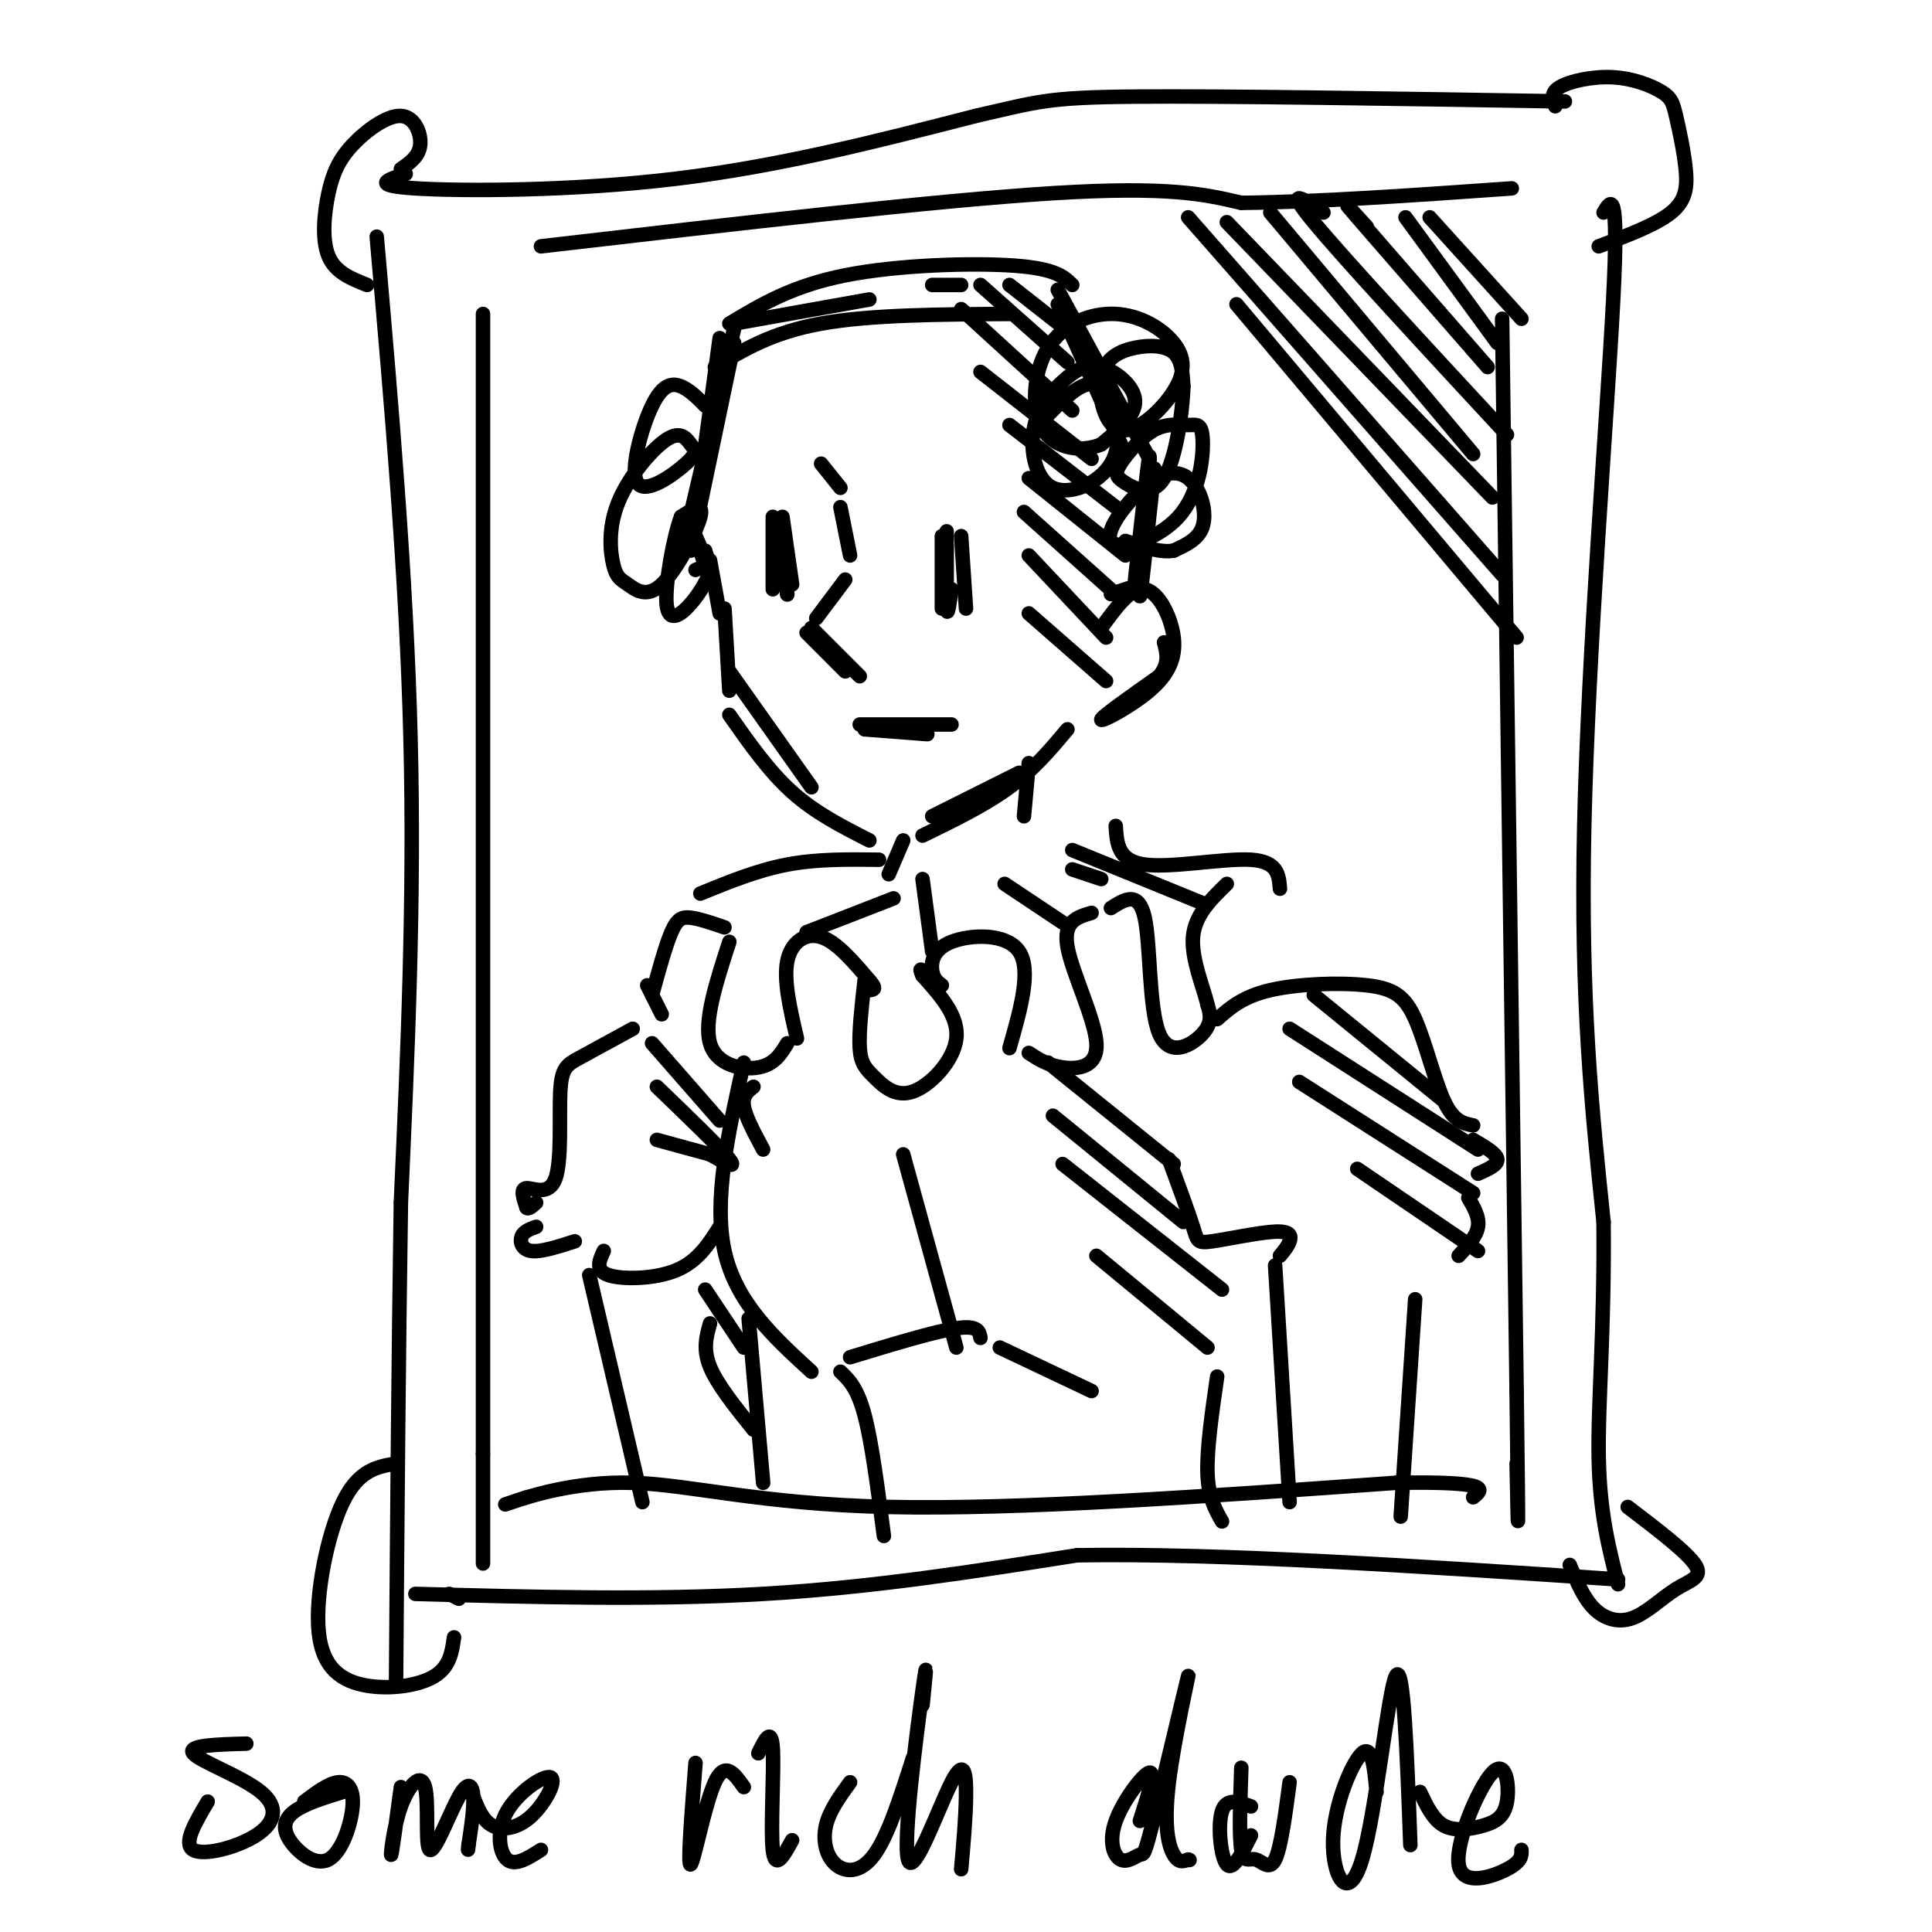 <svg viewBox='0 0 400 400' version='1.1' xmlns='http://www.w3.org/2000/svg' xmlns:xlink='http://www.w3.org/1999/xlink'><g fill='none' stroke='rgb(0,0,0)' stroke-width='3' stroke-linecap='round' stroke-linejoin='round'><path d='M149,70c0.000,0.000 -5.000,37.000 -5,37'/><path d='M152,71c0.000,0.000 -9.000,43.000 -9,43'/><path d='M152,68c0.000,0.000 -11.000,47.000 -11,47'/><path d='M146,114c0.822,2.667 1.644,5.333 1,4c-0.644,-1.333 -2.756,-6.667 -3,-7c-0.244,-0.333 1.378,4.333 3,9'/><path d='M147,116c0.000,0.000 2.000,11.000 2,11'/><path d='M150,126c0.000,0.000 1.000,17.000 1,17'/><path d='M151,139c0.000,0.000 17.000,24.000 17,24'/><path d='M151,148c4.083,5.833 8.167,11.667 13,16c4.833,4.333 10.417,7.167 16,10'/><path d='M193,169c0.000,0.000 18.000,-9.000 18,-9'/><path d='M191,173c6.500,-3.167 13.000,-6.333 18,-10c5.000,-3.667 8.500,-7.833 12,-12'/><path d='M228,130c3.072,-4.242 6.144,-8.485 9,-8c2.856,0.485 5.498,5.697 6,10c0.502,4.303 -1.134,7.697 -5,11c-3.866,3.303 -9.962,6.515 -10,6c-0.038,-0.515 5.981,-4.758 12,-9'/><path d='M240,140c2.167,-2.667 1.583,-4.833 1,-7'/><path d='M230,123c0.000,0.000 6.000,-2.000 6,-2'/><path d='M152,67c0.000,0.000 28.000,-5.000 28,-5'/><path d='M193,59c0.000,0.000 6.000,0.000 6,0'/><path d='M151,67c6.511,-3.911 13.022,-7.822 24,-10c10.978,-2.178 26.422,-2.622 35,-2c8.578,0.622 10.289,2.311 12,4'/><path d='M148,76c5.917,-3.583 11.833,-7.167 22,-9c10.167,-1.833 24.583,-1.917 39,-2'/><path d='M219,63c0.000,0.000 14.000,31.000 14,31'/><path d='M219,60c0.000,0.000 19.000,35.000 19,35'/><path d='M239,97c-1.556,14.644 -3.111,29.289 -3,26c0.111,-3.289 1.889,-24.511 2,-28c0.111,-3.489 -1.444,10.756 -3,25'/><path d='M196,113c0.000,0.000 0.000,11.000 0,11'/><path d='M162,109c0.000,0.000 1.000,14.000 1,14'/><path d='M163,123c0.000,0.833 -0.500,-4.083 -1,-9'/><path d='M195,111c0.000,0.000 0.000,15.000 0,15'/><path d='M162,107c0.000,0.000 2.000,14.000 2,14'/><path d='M160,107c0.000,0.000 0.000,15.000 0,15'/><path d='M196,110c-0.083,7.000 -0.167,14.000 0,16c0.167,2.000 0.583,-1.000 1,-4'/><path d='M199,111c0.000,0.000 1.000,15.000 1,15'/><path d='M167,131c0.000,0.000 8.000,8.000 8,8'/><path d='M168,130c0.000,0.000 10.000,10.000 10,10'/><path d='M169,128c0.000,0.000 6.000,-8.000 6,-8'/><path d='M176,115c0.000,0.000 -2.000,-10.000 -2,-10'/><path d='M170,96c0.000,0.000 4.000,5.000 4,5'/><path d='M178,150c0.000,0.000 19.000,0.000 19,0'/><path d='M179,151c0.000,0.000 13.000,1.000 13,1'/><path d='M213,158c0.000,0.000 -1.000,11.000 -1,11'/><path d='M187,174c0.000,0.000 -3.000,7.000 -3,7'/><path d='M182,178c-6.417,-0.083 -12.833,-0.167 -19,1c-6.167,1.167 -12.083,3.583 -18,6'/><path d='M135,206c1.400,-5.111 2.800,-10.222 4,-13c1.200,-2.778 2.200,-3.222 4,-3c1.800,0.222 4.400,1.111 7,2'/><path d='M151,195c-2.667,8.200 -5.333,16.400 -4,21c1.333,4.600 6.667,5.600 10,5c3.333,-0.600 4.667,-2.800 6,-5'/><path d='M165,215c-1.400,-6.000 -2.800,-12.000 -2,-16c0.800,-4.000 3.800,-6.000 7,-5c3.200,1.000 6.600,5.000 10,9'/><path d='M180,203c1.667,1.833 0.833,1.917 0,2'/><path d='M179,203c-0.603,5.396 -1.206,10.791 -1,14c0.206,3.209 1.220,4.231 3,6c1.780,1.769 4.325,4.284 8,3c3.675,-1.284 8.478,-6.367 9,-11c0.522,-4.633 -3.239,-8.817 -7,-13'/><path d='M191,202c-1.000,-2.167 0.000,-1.083 1,0'/><path d='M195,204c-0.869,-0.649 -1.738,-1.298 -2,-3c-0.262,-1.702 0.083,-4.458 4,-6c3.917,-1.542 11.405,-1.869 14,2c2.595,3.869 0.298,11.935 -2,20'/><path d='M213,218c1.958,1.280 3.917,2.560 7,3c3.083,0.440 7.292,0.042 7,-5c-0.292,-5.042 -5.083,-14.726 -6,-20c-0.917,-5.274 2.042,-6.137 5,-7'/><path d='M230,188c2.881,-1.833 5.762,-3.667 7,2c1.238,5.667 0.833,18.833 3,24c2.167,5.167 6.905,2.333 9,0c2.095,-2.333 1.548,-4.167 1,-6'/><path d='M250,208c-0.822,-3.556 -3.378,-9.444 -3,-14c0.378,-4.556 3.689,-7.778 7,-11'/><path d='M222,176c0.000,0.000 27.000,11.000 27,11'/><path d='M167,193c0.000,0.000 18.000,-7.000 18,-7'/><path d='M191,182c0.000,0.000 2.000,15.000 2,15'/><path d='M208,183c0.000,0.000 12.000,8.000 12,8'/><path d='M222,180c0.000,0.000 6.000,2.000 6,2'/><path d='M231,171c0.222,3.622 0.444,7.244 6,8c5.556,0.756 16.444,-1.356 22,-1c5.556,0.356 5.778,3.178 6,6'/><path d='M134,204c0.000,0.000 3.000,6.000 3,6'/><path d='M252,211c2.649,-2.338 5.298,-4.676 11,-6c5.702,-1.324 14.456,-1.633 20,-1c5.544,0.633 7.877,2.209 10,7c2.123,4.791 4.035,12.797 6,17c1.965,4.203 3.982,4.601 6,5'/><path d='M305,236c2.417,1.417 4.833,2.833 5,4c0.167,1.167 -1.917,2.083 -4,3'/><path d='M304,248c1.167,2.000 2.333,4.000 2,6c-0.333,2.000 -2.167,4.000 -4,6'/><path d='M242,240c2.027,5.506 4.054,11.011 5,14c0.946,2.989 0.810,3.461 4,3c3.190,-0.461 9.705,-1.855 13,-2c3.295,-0.145 3.370,0.959 3,2c-0.370,1.041 -1.185,2.021 -2,3'/><path d='M131,213c-4.179,2.279 -8.357,4.558 -11,6c-2.643,1.442 -3.750,2.046 -4,7c-0.250,4.954 0.356,14.257 -1,18c-1.356,3.743 -4.673,1.927 -6,2c-1.327,0.073 -0.663,2.037 0,4'/><path d='M109,250c0.333,0.500 1.167,-0.250 2,-1'/><path d='M111,254c-1.289,0.467 -2.578,0.933 -3,2c-0.422,1.067 0.022,2.733 2,3c1.978,0.267 5.489,-0.867 9,-2'/><path d='M125,259c-0.933,2.022 -1.867,4.044 1,5c2.867,0.956 9.533,0.844 14,-1c4.467,-1.844 6.733,-5.422 9,-9'/><path d='M156,225c-1.167,0.917 -2.333,1.833 -2,4c0.333,2.167 2.167,5.583 4,9'/><path d='M154,220c-3.167,14.167 -6.333,28.333 -4,39c2.333,10.667 10.167,17.833 18,25'/><path d='M187,239c0.000,0.000 11.000,40.000 11,40'/><path d='M176,281c8.750,-2.667 17.500,-5.333 22,-6c4.500,-0.667 4.750,0.667 5,2'/><path d='M207,279c0.000,0.000 19.000,9.000 19,9'/><path d='M174,284c1.750,1.667 3.500,3.333 5,9c1.500,5.667 2.750,15.333 4,25'/><path d='M252,285c-1.083,7.500 -2.167,15.000 -2,20c0.167,5.000 1.583,7.500 3,10'/><path d='M264,262c0.000,0.000 3.000,49.000 3,49'/><path d='M293,269c0.000,0.000 -3.000,45.000 -3,45'/><path d='M122,264c0.000,0.000 11.000,47.000 11,47'/><path d='M155,273c0.000,0.000 3.000,34.000 3,34'/><path d='M100,65c0.000,0.000 0.000,236.000 0,236'/><path d='M100,301c0.000,39.333 0.000,19.667 0,0'/><path d='M109,310c-3.143,1.054 -6.286,2.107 -3,1c3.286,-1.107 13.000,-4.375 25,-4c12.000,0.375 26.286,4.393 53,5c26.714,0.607 65.857,-2.196 105,-5'/><path d='M289,307c20.167,-0.333 18.083,1.333 16,3'/><path d='M112,51c40.917,-4.750 81.833,-9.500 106,-11c24.167,-1.500 31.583,0.250 39,2'/><path d='M257,42c15.833,-0.167 35.917,-1.583 56,-3'/><path d='M311,66c0.000,0.000 3.000,222.000 3,222'/><path d='M314,288c0.500,39.500 0.250,27.250 0,15'/><path d='M78,49c3.083,35.333 6.167,70.667 7,104c0.833,33.333 -0.583,64.667 -2,96'/><path d='M83,249c-0.500,32.500 -0.750,65.750 -1,99'/><path d='M95,331c0.000,0.000 -2.000,-1.000 -2,-1'/><path d='M86,330c24.583,0.667 49.167,1.333 72,0c22.833,-1.333 43.917,-4.667 65,-8'/><path d='M223,322c29.500,-0.500 70.750,2.250 112,5'/><path d='M84,36c-3.778,1.200 -7.556,2.400 2,3c9.556,0.600 32.444,0.600 54,-2c21.556,-2.600 41.778,-7.800 62,-13'/><path d='M202,24c13.022,-2.956 14.578,-3.844 33,-4c18.422,-0.156 53.711,0.422 89,1'/><path d='M332,44c1.600,-2.689 3.200,-5.378 2,18c-1.200,23.378 -5.200,72.822 -6,109c-0.800,36.178 1.600,59.089 4,82'/><path d='M332,253c0.222,22.489 -1.222,37.711 -1,49c0.222,11.289 2.111,18.644 4,26'/><path d='M82,303c-3.885,0.660 -7.770,1.321 -11,8c-3.230,6.679 -5.804,19.378 -5,27c0.804,7.622 4.986,10.167 10,11c5.014,0.833 10.861,-0.048 14,-2c3.139,-1.952 3.569,-4.976 4,-8'/><path d='M337,312c6.153,4.689 12.306,9.378 14,12c1.694,2.622 -1.072,3.177 -4,5c-2.928,1.823 -6.019,4.914 -9,6c-2.981,1.086 -5.852,0.167 -8,-2c-2.148,-2.167 -3.574,-5.584 -5,-9'/><path d='M322,22c-0.540,-1.394 -1.079,-2.788 1,-4c2.079,-1.212 6.778,-2.241 11,-2c4.222,0.241 7.968,1.752 10,3c2.032,1.248 2.349,2.231 3,5c0.651,2.769 1.637,7.322 2,11c0.363,3.678 0.104,6.479 -3,9c-3.104,2.521 -9.052,4.760 -15,7'/><path d='M83,35c1.877,-1.308 3.755,-2.615 4,-5c0.245,-2.385 -1.141,-5.846 -4,-6c-2.859,-0.154 -7.189,3.000 -10,6c-2.811,3.000 -4.103,5.846 -5,10c-0.897,4.154 -1.399,9.615 0,13c1.399,3.385 4.700,4.692 8,6'/><path d='M215,88c3.211,-3.388 6.421,-6.776 9,-8c2.579,-1.224 4.526,-0.283 6,3c1.474,3.283 2.476,8.909 0,13c-2.476,4.091 -8.430,6.646 -12,5c-3.570,-1.646 -4.758,-7.494 -4,-12c0.758,-4.506 3.461,-7.672 6,-10c2.539,-2.328 4.914,-3.819 8,-3c3.086,0.819 6.882,3.948 7,7c0.118,3.052 -3.441,6.026 -7,9'/><path d='M228,92c-3.683,1.613 -9.391,1.145 -12,-3c-2.609,-4.145 -2.119,-11.968 1,-17c3.119,-5.032 8.865,-7.272 14,-7c5.135,0.272 9.657,3.057 12,6c2.343,2.943 2.505,6.045 0,10c-2.505,3.955 -7.677,8.764 -11,8c-3.323,-0.764 -4.798,-7.102 -4,-11c0.798,-3.898 3.869,-5.357 7,-6c3.131,-0.643 6.323,-0.469 8,1c1.677,1.469 1.838,4.235 2,7'/><path d='M245,80c-0.151,5.290 -1.527,15.016 -4,19c-2.473,3.984 -6.041,2.228 -8,1c-1.959,-1.228 -2.307,-1.927 -1,-4c1.307,-2.073 4.271,-5.521 7,-7c2.729,-1.479 5.223,-0.989 7,-1c1.777,-0.011 2.835,-0.521 3,3c0.165,3.521 -0.564,11.075 -5,16c-4.436,4.925 -12.578,7.223 -14,5c-1.422,-2.223 3.877,-8.967 8,-12c4.123,-3.033 7.072,-2.355 9,0c1.928,2.355 2.837,6.387 2,9c-0.837,2.613 -3.418,3.806 -6,5'/><path d='M243,114c-2.667,0.500 -6.333,-0.750 -10,-2'/><path d='M146,84c-1.603,-1.632 -3.205,-3.264 -5,-4c-1.795,-0.736 -3.782,-0.575 -6,4c-2.218,4.575 -4.665,13.564 -3,16c1.665,2.436 7.443,-1.680 10,-4c2.557,-2.320 1.893,-2.842 1,-4c-0.893,-1.158 -2.015,-2.951 -5,-1c-2.985,1.951 -7.832,7.648 -10,13c-2.168,5.352 -1.655,10.360 -1,13c0.655,2.640 1.454,2.914 3,4c1.546,1.086 3.839,2.985 7,0c3.161,-2.985 7.189,-10.853 8,-14c0.811,-3.147 -1.594,-1.574 -4,0'/><path d='M141,107c-1.528,3.965 -3.348,13.877 -3,18c0.348,4.123 2.863,2.456 5,0c2.137,-2.456 3.896,-5.702 4,-7c0.104,-1.298 -1.448,-0.649 -3,0'/><path d='M51,361c-6.156,0.172 -12.313,0.344 -11,2c1.313,1.656 10.094,4.794 14,8c3.906,3.206 2.936,6.478 -1,9c-3.936,2.522 -10.839,4.292 -13,3c-2.161,-1.292 0.419,-5.646 3,-10'/><path d='M63,373c2.530,-1.902 5.060,-3.803 7,-4c1.940,-0.197 3.291,1.312 3,5c-0.291,3.688 -2.222,9.556 -5,11c-2.778,1.444 -6.402,-1.534 -8,-4c-1.598,-2.466 -1.171,-4.419 1,-6c2.171,-1.581 6.085,-2.791 10,-4'/><path d='M83,370c-0.917,6.800 -1.834,13.599 -2,14c-0.166,0.401 0.419,-5.598 2,-10c1.581,-4.402 4.158,-7.207 5,-4c0.842,3.207 -0.053,12.427 1,13c1.053,0.573 4.053,-7.499 6,-11c1.947,-3.501 2.842,-2.429 3,0c0.158,2.429 -0.421,6.214 -1,10'/><path d='M97,382c-0.167,1.667 -0.083,0.833 0,0'/><path d='M98,372c0.976,2.485 1.952,4.970 4,6c2.048,1.030 5.168,0.605 8,-2c2.832,-2.605 5.378,-7.389 4,-8c-1.378,-0.611 -6.679,2.951 -9,7c-2.321,4.049 -1.663,8.585 0,10c1.663,1.415 4.332,-0.293 7,-2'/><path d='M144,365c-0.844,10.778 -1.689,21.556 -1,21c0.689,-0.556 2.911,-12.444 5,-17c2.089,-4.556 4.044,-1.778 6,1'/><path d='M157,363c1.356,-2.800 2.711,-5.600 3,-1c0.289,4.600 -0.489,16.600 0,21c0.489,4.400 2.244,1.200 4,-2'/><path d='M176,369c-2.149,2.958 -4.298,5.917 -5,9c-0.702,3.083 0.042,6.292 2,8c1.958,1.708 5.131,1.917 8,-2c2.869,-3.917 5.435,-11.958 8,-20'/><path d='M191,353c0.587,-5.716 1.174,-11.432 0,-3c-1.174,8.432 -4.108,31.013 -3,35c1.108,3.987 6.260,-10.619 9,-16c2.740,-5.381 3.069,-1.537 3,3c-0.069,4.537 -0.534,9.769 -1,15'/><path d='M236,377c1.638,-5.106 3.275,-10.212 2,-10c-1.275,0.212 -5.464,5.740 -7,10c-1.536,4.260 -0.421,7.250 1,8c1.421,0.750 3.146,-0.741 4,-1c0.854,-0.259 0.837,0.712 3,-8c2.163,-8.712 6.508,-27.108 7,-29c0.492,-1.892 -2.867,12.722 -4,22c-1.133,9.278 -0.038,13.222 1,15c1.038,1.778 2.019,1.389 3,1'/><path d='M246,385c0.500,0.167 0.250,0.083 0,0'/><path d='M259,374c-2.533,-0.933 -5.067,-1.867 -6,1c-0.933,2.867 -0.267,9.533 1,11c1.267,1.467 3.133,-2.267 5,-6'/><path d='M257,366c-0.238,7.054 -0.476,14.107 0,17c0.476,2.893 1.667,1.625 3,2c1.333,0.375 2.810,2.393 4,0c1.190,-2.393 2.095,-9.196 3,-16'/><path d='M285,371c-0.458,-4.939 -0.915,-9.879 -3,-8c-2.085,1.879 -5.796,10.576 -6,18c-0.204,7.424 3.099,13.576 6,4c2.901,-9.576 5.400,-34.879 7,-38c1.600,-3.121 2.300,15.939 3,35'/><path d='M294,371c1.363,2.896 2.726,5.792 5,7c2.274,1.208 5.461,0.729 8,0c2.539,-0.729 4.432,-1.706 5,-5c0.568,-3.294 -0.188,-8.903 -3,-6c-2.812,2.903 -7.680,14.320 -7,19c0.680,4.680 6.909,2.623 10,1c3.091,-1.623 3.046,-2.811 3,-4'/><path d='M296,45c0.000,0.000 19.000,21.000 19,21'/><path d='M291,45c0.000,0.000 19.000,26.000 19,26'/><path d='M283,47c-3.083,-3.417 -6.167,-6.833 -2,-2c4.167,4.833 15.583,17.917 27,31'/><path d='M274,44c-4.167,-2.833 -8.333,-5.667 -2,2c6.333,7.667 23.167,25.833 40,44'/><path d='M263,44c0.000,0.000 42.000,50.000 42,50'/><path d='M254,46c0.000,0.000 55.000,57.000 55,57'/><path d='M246,45c0.000,0.000 65.000,74.000 65,74'/><path d='M256,63c0.000,0.000 58.000,69.000 58,69'/><path d='M209,59c0.000,0.000 14.000,11.000 14,11'/><path d='M203,59c0.000,0.000 18.000,16.000 18,16'/><path d='M199,64c0.000,0.000 23.000,21.000 23,21'/><path d='M203,77c0.000,0.000 23.000,18.000 23,18'/><path d='M209,88c0.000,0.000 22.000,17.000 22,17'/><path d='M213,99c0.000,0.000 20.000,16.000 20,16'/><path d='M212,106c0.000,0.000 19.000,17.000 19,17'/><path d='M213,115c0.000,0.000 16.000,17.000 16,17'/><path d='M213,127c0.000,0.000 16.000,14.000 16,14'/><path d='M272,206c0.000,0.000 27.000,22.000 27,22'/><path d='M267,213c0.000,0.000 39.000,25.000 39,25'/><path d='M269,224c0.000,0.000 36.000,23.000 36,23'/><path d='M281,242c0.000,0.000 25.000,17.000 25,17'/><path d='M217,220c0.000,0.000 26.000,21.000 26,21'/><path d='M218,231c0.000,0.000 27.000,22.000 27,22'/><path d='M220,241c0.000,0.000 33.000,26.000 33,26'/><path d='M227,260c0.000,0.000 23.000,19.000 23,19'/><path d='M135,216c0.000,0.000 14.000,16.000 14,16'/><path d='M136,225c6.583,6.333 13.167,12.667 15,15c1.833,2.333 -1.083,0.667 -4,-1'/><path d='M136,236c0.000,0.000 11.000,3.000 11,3'/><path d='M146,267c0.000,0.000 8.000,12.000 8,12'/><path d='M147,274c-0.750,2.667 -1.500,5.333 0,9c1.500,3.667 5.250,8.333 9,13'/></g>
</svg>
